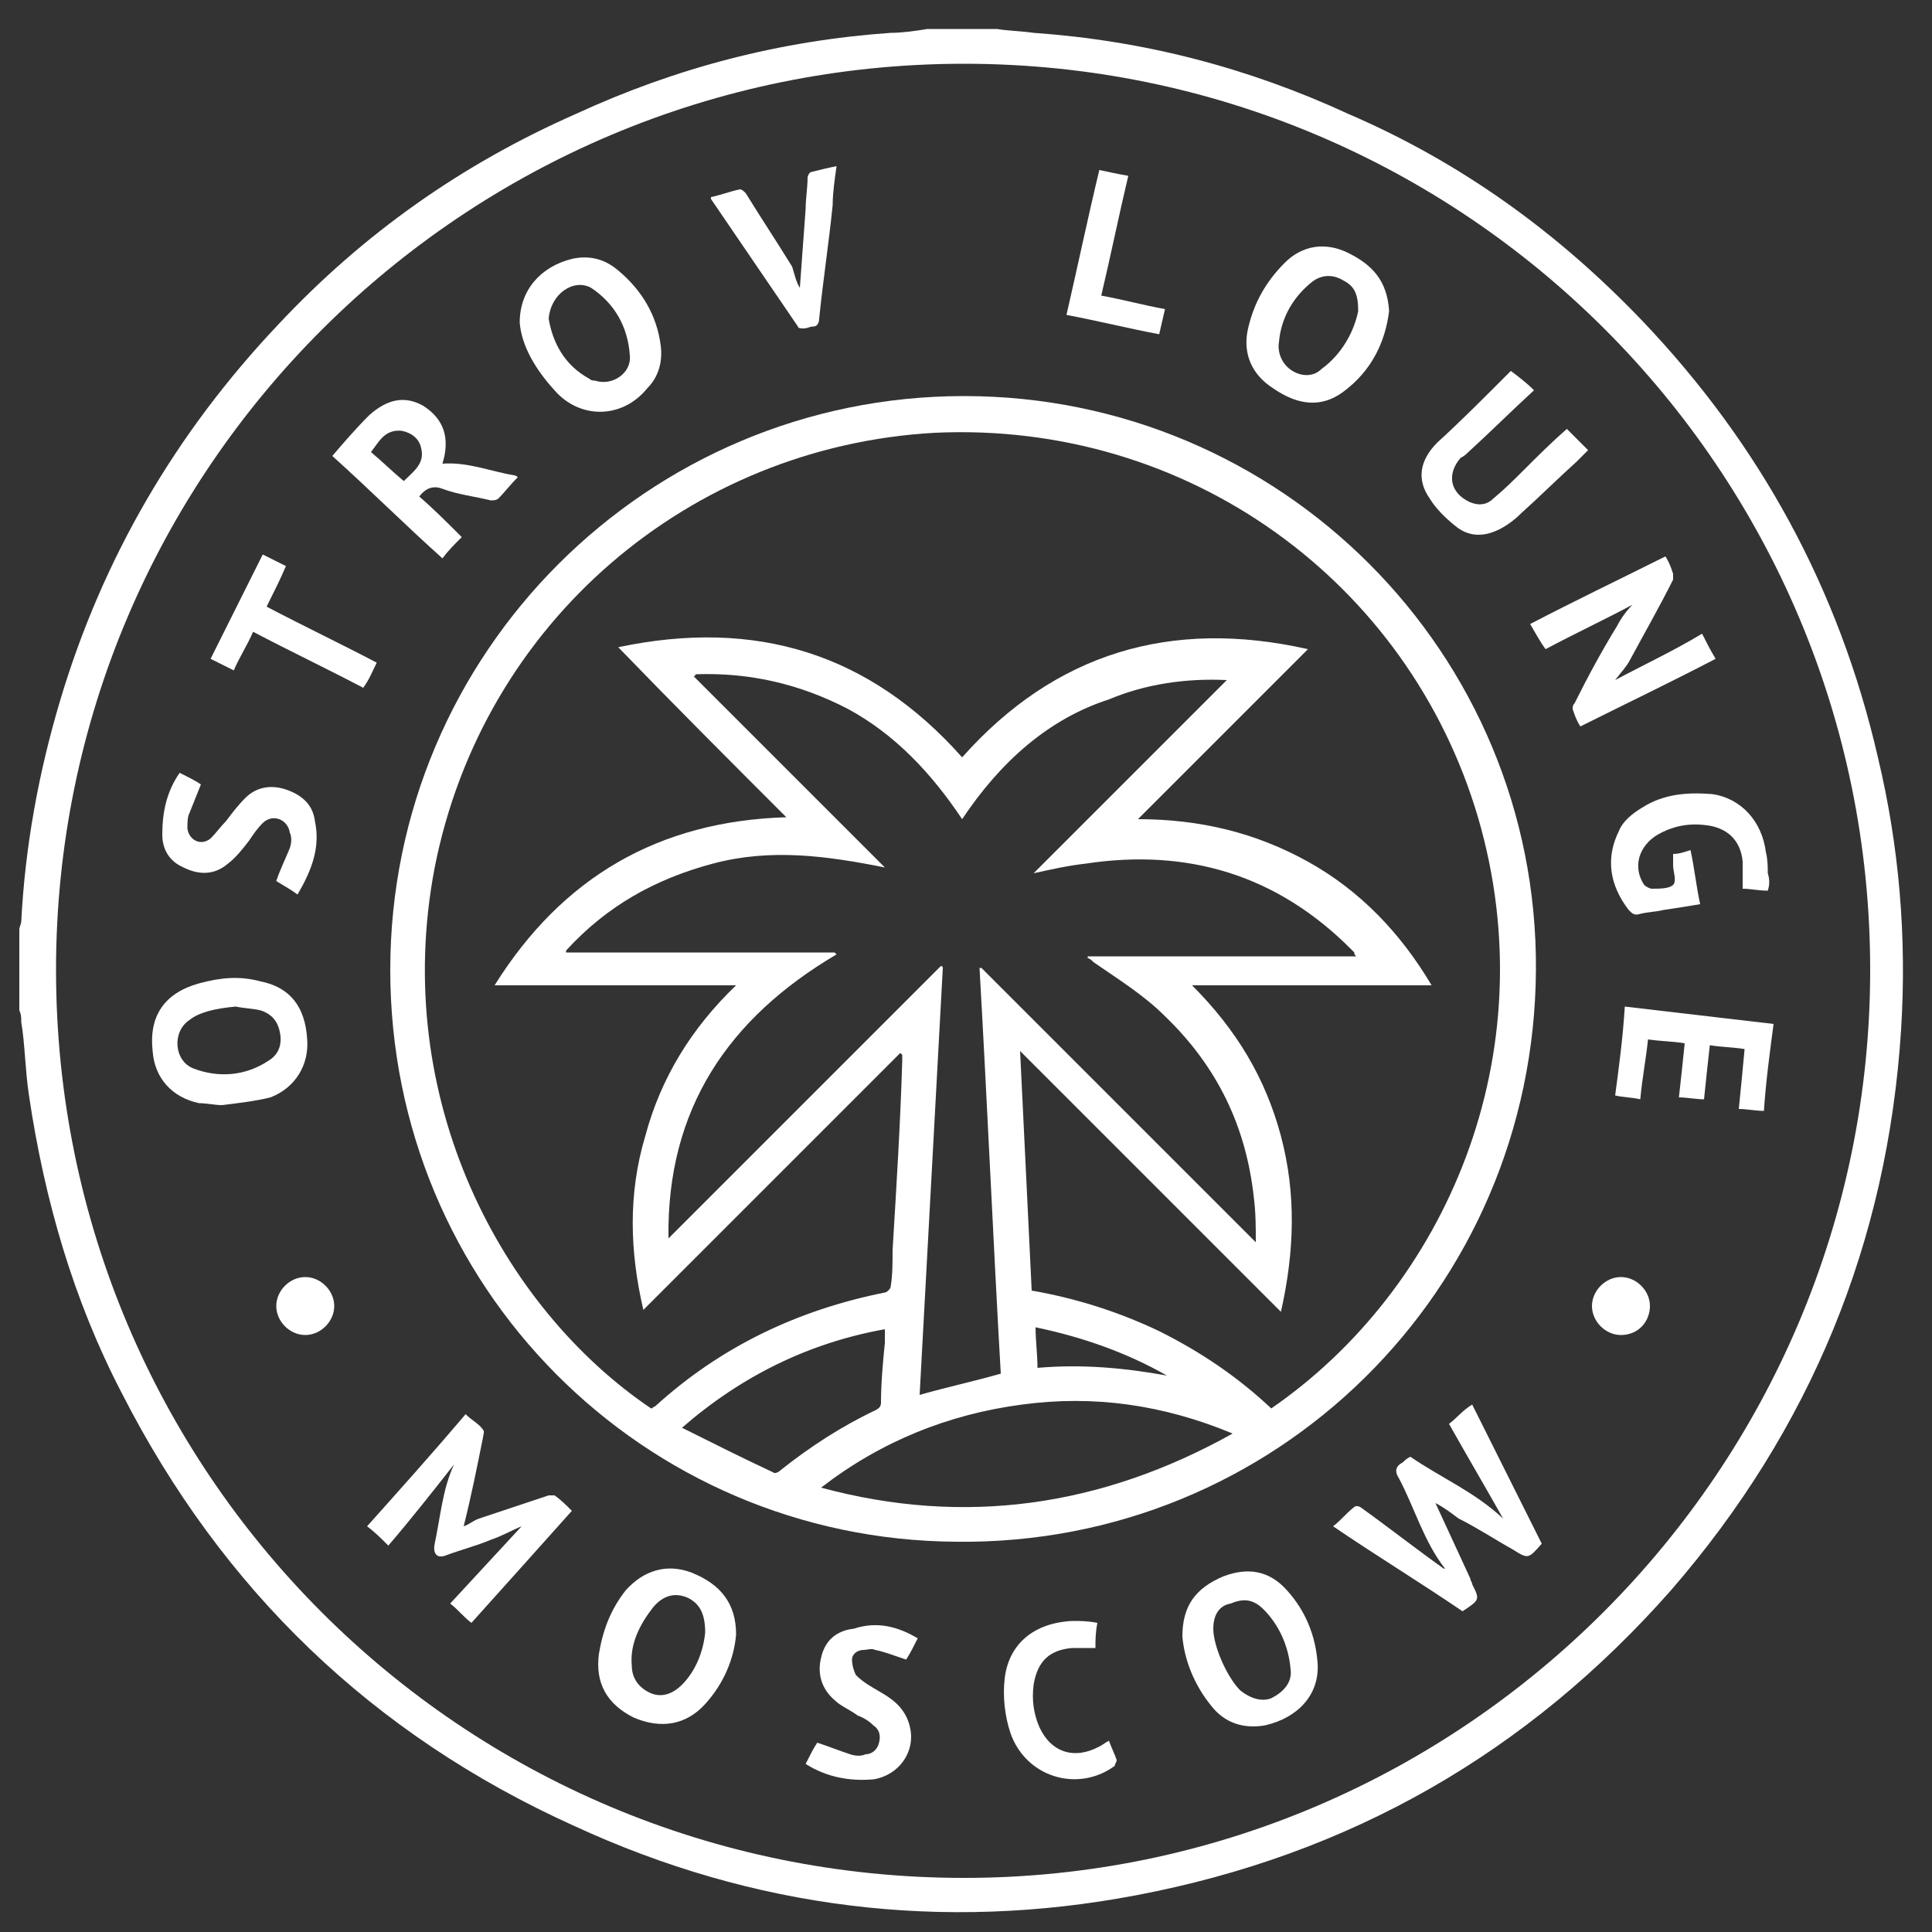 <?xml version="1.0" encoding="UTF-8"?> <svg xmlns="http://www.w3.org/2000/svg" xmlns:xlink="http://www.w3.org/1999/xlink" version="1.1" id="Слой_1" x="0px" y="0px" viewBox="0 0 100 100" style="enable-background:new 0 0 100 100;" xml:space="preserve"><rect x="0" y="0" width="100" height="100" fill="#333333" stroke="none"/> <style type="text/css"> .st0{fill:#FFFFFF;} </style> <path class="st0" d="M51.6,1.5c0.6,0.1,1.2,0.1,1.9,0.2c5.7,0.4,11.1,1.8,16.3,4.2C75.6,8.4,80.6,12,85,16.6 c6.1,6.4,10.2,13.9,12.2,22.6c1.1,4.6,1.5,9.3,1.2,14.1c-0.7,11-4.7,20.7-11.9,29C79.1,90.7,69.9,96,58.8,98.1 c-10,1.9-19.8,0.7-29.1-3.6C19.3,89.8,11.5,82.3,6.3,72.1c-2.5-4.8-4-10-4.8-15.4c-0.2-1.3-0.2-2.6-0.4-3.8c0-0.2,0-0.4-0.1-0.6 c0-1.4,0-2.8,0-4.2c0-0.1,0.1-0.3,0.1-0.4c0.2-3.9,0.9-7.7,2-11.4c2.2-7.4,6-13.9,11.3-19.5c4.4-4.7,9.5-8.3,15.4-10.9 C35,3.5,40.4,2.1,46.1,1.7c0.6,0,1.3-0.1,1.9-0.2H51.6z M96.8,50.2c0-25.9-21-46.9-46.9-46.9s-47,21-47,46.9c0,26,21,47,47,47 C75.7,97.2,96.8,76.1,96.8,50.2"></path> <path class="st0" d="M49.9,20.5c16.4,0,29.7,13.3,29.6,29.7C79.4,66.8,66,80,49.5,79.8c-16.2-0.1-29.3-13.2-29.3-29.6 S33.5,20.5,49.9,20.5 M65.8,72.9c9-6.2,14.3-18.3,10.7-30.6c-3.6-12.2-15-20.5-28.1-19.9C35.7,23.1,25,32.2,22.5,44.9 c-2.3,12,3.5,22.8,11.2,28c0.1,0,0.1-0.1,0.2-0.1c3.4-3.1,7.4-5,11.9-5.9c0.1,0,0.3-0.2,0.3-0.3c0.1-0.6,0.1-1.2,0.1-1.9 c0.2-3.3,0.4-6.5,0.5-9.8c0-0.1,0-0.2,0-0.3l-0.1-0.1c-4.4,4.4-8.9,8.9-13.3,13.3c-0.7-3-0.8-6,0.1-9c0.8-3,2.4-5.6,4.7-7.8H25.6 c3.5-5.6,8.5-8.5,15.1-8.7c-2.9-2.9-5.8-5.8-8.7-8.8c7.1-1.5,13,0.3,17.8,5.7c4.8-5.4,10.8-7.2,17.9-5.6c-2.9,2.9-5.8,5.8-8.8,8.8 c3.2,0,6.1,0.7,8.8,2.2s4.8,3.7,6.4,6.4c-2.1,0-4.1,0-6.2,0c-2,0-4.1,0-6.2,0c2.3,2.3,3.8,4.8,4.6,7.8s0.7,6,0,9.1 c-4.5-4.5-9-9-13.5-13.5c0.2,4.2,0.4,8.3,0.6,12.4c2.3,0.4,4.5,1.1,6.6,2.1C62.2,70,64.1,71.3,65.8,72.9 M49.8,42.4 c-1.6-2.4-3.5-4.4-5.9-5.7c-2.5-1.3-5.1-1.9-7.9-1.8c0,0,0,0.1-0.1,0.1c3.3,3.3,6.6,6.6,9.9,9.9c-3-0.6-5.9-1-8.9-0.2 s-5.5,2.2-7.6,4.5v0.1h13.9l0.1,0.1c-5.6,3.3-8.8,8-8.7,14.7c4.7-4.7,9.4-9.4,14.1-14.1c0,0,0.1,0,0.1,0.1 c-0.4,7.4-0.8,14.7-1.2,22.1c1.4-0.4,2.8-0.7,4.2-1.1c-0.4-7-0.7-14-1.1-21h0.1c4.7,4.7,9.4,9.4,14.2,14.2c0-0.8,0-1.5-0.1-2.3 c-0.4-3.7-1.9-6.8-4.6-9.4c-1.1-1.1-2.4-1.9-3.7-2.8c-0.1-0.1-0.2-0.2-0.3-0.2v-0.1h13.9c-0.1-0.1-0.1-0.1-0.1-0.2 c-0.1-0.1-0.1-0.1-0.2-0.2c-3.8-3.8-8.4-5.2-13.7-4.4c-0.9,0.1-1.8,0.3-2.7,0.5c3.4-3.4,6.7-6.7,10-10c-2.1-0.1-4.2,0.2-6.1,1 C54.3,37.2,51.8,39.4,49.8,42.4 M42.5,77c7.4,2,14.5,1,21.3-2.8c-3.6-1.5-7.2-2-10.9-1.5C49.1,73.2,45.6,74.6,42.5,77 M35.3,73.9 C35.4,74,35.4,74,35.3,73.9c1.6,0.8,3.2,1.6,4.7,2.3c0.1,0.1,0.3,0,0.4-0.1c1.5-1.2,3.2-2.3,4.9-3.1c0.2-0.1,0.3-0.2,0.3-0.4 c0-1,0.1-2.1,0.2-3.1c0-0.2,0-0.4,0-0.7C41.9,69.5,38.4,71.2,35.3,73.9 M53.7,70.8c2.3-0.2,4.5,0,6.7,0.4c-2.1-1.2-4.4-2-6.8-2.5 C53.6,69.4,53.7,70.1,53.7,70.8"></path> <path class="st0" d="M75.7,83.4c-2.2-1.5-4.5-2.9-6.7-4.4c0.4-0.3,0.7-0.7,1.1-1c0.1-0.1,0.3,0,0.3,0c1.4,1,2.8,2.1,4.2,3.1 c0,0,0.1,0.1,0.2,0.1c-1.1-1.4-1.6-3.2-2.4-4.7c-0.2-0.3-0.2-0.6,0.2-0.8c0.1-0.1,0.2-0.2,0.4-0.3c1.6,1.1,3.3,1.8,4.8,3.2 c-0.9-1.6-1.9-3.3-2.8-4.9c0.4-0.3,0.7-0.7,1.2-1c1.2,2.4,2.4,4.8,3.6,7.2c-0.7,0.8-0.7,0.8-1.5,0.3c-0.9-0.5-1.8-1.1-2.8-1.6 c-0.4-0.3-0.8-0.6-1.2-0.8c0.6,1.3,1.2,2.6,1.8,3.9c0,0.1,0.1,0.2,0.1,0.3C76.6,82.8,76.6,82.8,75.7,83.4"></path> <path class="st0" d="M20.1,80c-0.4-0.4-0.7-0.7-1.1-1c1.7-1.9,3.4-3.8,5.1-5.8c0.3,0.3,0.7,0.5,0.9,0.8c0.1,0.1,0,0.3,0,0.4 c-0.3,1.5-0.6,3-1,4.6c0.3-0.1,0.5-0.3,0.8-0.4c1.2-0.4,2.4-0.8,3.6-1.2c0.1,0,0.2,0,0.3,0c0.3,0.2,0.6,0.5,0.9,0.8 c-1.7,1.9-3.4,3.8-5.2,5.8c-0.4-0.3-0.7-0.7-1.1-1c1.3-1.4,2.5-2.7,3.7-4c-0.5,0.2-1,0.5-1.6,0.7c-0.7,0.3-1.5,0.5-2.3,0.8 c-0.5,0.2-0.7-0.1-0.6-0.6c0.3-1.4,0.4-2.8,1-4.1c0,0,0-0.1,0,0C22.4,77.2,21.3,78.6,20.1,80"></path> <path class="st0" d="M79.2,32.3c2.3-1.2,4.6-2.3,7-3.5c0.2,0.3,0.3,0.6,0.4,0.9c0,0.1,0,0.2,0,0.3c-0.7,1.4-1.5,2.8-2.2,4.1 c-0.2,0.4-0.5,0.7-0.8,1.1c1.5-0.8,3-1.5,4.5-2.4c0.2,0.4,0.4,0.8,0.7,1.3c-2.3,1.2-4.6,2.3-7,3.5c-0.2-0.3-0.3-0.6-0.4-0.9 c0-0.1,0-0.2,0.1-0.3c0.7-1.4,1.4-2.7,2.2-4c0.2-0.4,0.5-0.8,0.8-1.1c-1.5,0.8-3,1.5-4.5,2.3C79.7,33.2,79.5,32.8,79.2,32.3"></path> <path class="st0" d="M71.9,16.1c-0.2,1.6-0.9,3.1-2.4,4.2c-1.1,0.8-2.3,0.7-3.6-0.2c-1.1-0.7-1.6-1.8-1.3-3.1 c0.3-1.3,0.9-2.4,1.9-3.4c0.9-0.9,2.1-1.1,3.3-0.5C71,13.7,71.8,14.5,71.9,16.1 M70.3,16.1c0-0.9-0.2-1.3-0.8-1.6 c-0.5-0.3-1.1-0.3-1.6,0.1c-1,0.8-1.6,1.9-1.7,3.1c-0.1,0.6,0.2,1.2,0.7,1.5s1.1,0.3,1.5-0.1C69.5,18.3,70.1,17.1,70.3,16.1"></path> <path class="st0" d="M26.9,16.7c0-1.7,1.1-2.9,2.7-3.3c0.9-0.2,1.7,0,2.4,0.6c1.2,1,2,2.3,2.2,3.9c0.1,0.8-0.1,1.6-0.7,2.2 c-1.3,1.6-3.5,1.6-4.8,0.1C27.7,19.1,27,17.9,26.9,16.7 M28.4,16.5c0.2,1.2,0.8,2.4,2.1,3.1c0.1,0.1,0.2,0.1,0.3,0.1 c0.9,0.3,1.9-0.4,1.8-1.3c-0.1-1.5-0.8-2.7-2-3.5C29.7,14.4,28.5,15.2,28.4,16.5"></path> <path class="st0" d="M11.5,57.2c-0.4,0-0.8-0.1-1.2-0.1c-1.4-0.3-2.3-1.3-2.4-2.7c-0.2-1.8,0.6-3,2.4-3.5c1.1-0.3,2.1-0.4,3.2-0.1 c1.5,0.3,2.3,1.3,2.4,3c0.1,1.3-0.6,2.5-1.9,3C13.2,57,12.3,57.1,11.5,57.2C11.5,57.3,11.5,57.3,11.5,57.2 M12.2,52.1 c-1.1,0.1-1.9,0.3-2.4,0.7C8.9,53.4,9,54.9,10,55.3c1.3,0.5,2.7,0.4,3.9-0.4c0.5-0.3,0.7-0.8,0.6-1.4c-0.1-0.6-0.4-1-1-1.2 C13.1,52.2,12.7,52.2,12.2,52.1"></path> <path class="st0" d="M38.1,84.6c-0.1,1.2-0.6,2.5-1.6,3.6s-2.3,1.3-3.7,0.7c-1.4-0.7-2-1.8-1.8-3.3c0.2-1.2,0.6-2.3,1.4-3.3 c0.9-1,2.1-1.4,3.4-0.9C37.3,82,38.1,83,38.1,84.6 M36.5,84.5c0-1-0.3-1.5-0.9-1.8c-0.7-0.3-1.3-0.1-1.8,0.5c-0.7,0.9-1.2,1.9-1.1,3 c0,0.6,0.3,1.1,0.9,1.4c0.6,0.3,1.2,0.1,1.7-0.4C36,86.5,36.4,85.5,36.5,84.5"></path> <path class="st0" d="M61.2,84.7c0-1.6,0.7-2.5,2.1-3.1c1.3-0.5,2.4-0.3,3.3,0.7c1,1.1,1.5,2.4,1.6,3.8c0.1,1.6-1,2.8-2.7,3.2 c-1.1,0.2-2.1-0.1-2.8-1C61.8,87.2,61.3,85.9,61.2,84.7 M62.8,84.3c0,0.9,0.7,2.5,1.4,3.2c0.5,0.4,1.1,0.6,1.6,0.4 c0.6-0.3,1.1-0.8,1-1.5c-0.1-1.2-0.6-2.3-1.4-3.1c-0.5-0.5-1-0.6-1.7-0.3C63.1,83.1,62.8,83.6,62.8,84.3"></path> <path class="st0" d="M23.9,27.8c-0.4,0.4-0.7,0.7-1,1.1c-1.9-1.7-3.7-3.5-5.7-5.3c0.6-0.7,1.2-1.4,1.9-2.1c1-0.9,1.9-1,2.8-0.5 c1.1,0.7,1.4,1.7,1,3c1.3-0.1,2.5,0.4,3.7,0.6c0,0,0.1,0,0.2,0.1c-0.4,0.4-0.7,0.8-1,1.1c-0.1,0.1-0.3,0.1-0.4,0.1 c-0.8-0.2-1.7-0.3-2.5-0.6c-0.5-0.2-0.9,0-1.2,0.4C22.4,26.3,23.1,27,23.9,27.8 M19.2,23.4c0.6,0.5,1.1,1,1.7,1.5 c0.5-0.5,1.1-0.9,0.9-1.7c-0.1-0.5-0.5-0.8-1-0.9C19.9,22.2,19.6,22.9,19.2,23.4"></path> <path class="st0" d="M91.5,46.1c-0.5,0-0.9-0.1-1.3-0.1c0-0.5,0-0.9,0-1.4c-0.1-1.1-0.8-1.8-2-1.9c-0.9-0.1-1.7,0.1-2.4,0.5 c-1,0.6-1.3,1.7-0.7,2.6c0.1,0.1,0.3,0.2,0.4,0.2c0.4,0,0.9,0,1.1-0.2s0-0.7,0-1c0-0.2,0-0.4,0-0.6c0.3,0,0.6-0.1,0.9-0.2 c0.2,0.9,0.3,1.9,0.5,2.8c-0.6,0.1-1.2,0.2-1.9,0.3c-0.4,0.1-0.8,0.1-1.2,0.2c-0.3,0.1-0.4,0-0.6-0.2c-1-1.3-1.2-2.7-0.5-4.1 c0.2-0.5,0.7-0.9,1.2-1.2c1.1-0.7,2.3-0.8,3.6-0.7c1.5,0.2,2.6,1.4,2.8,3c0.1,0.4,0.1,0.8,0.1,1.1C91.6,45.5,91.6,45.8,91.5,46.1"></path> <path class="st0" d="M81.1,22.2c0.3,0.3,0.7,0.7,1.1,1.1c-0.2,0.2-0.4,0.4-0.6,0.6c-1,0.9-1.9,1.8-2.9,2.7c-0.3,0.3-0.7,0.6-1.1,0.8 c-0.8,0.4-1.6,0.4-2.3-0.2c-0.5-0.4-1-0.9-1.3-1.4c-0.7-1-0.5-2,0.4-2.9c1.1-1,2.2-2.1,3.2-3.1c0.2-0.2,0.4-0.4,0.6-0.6 c0.4,0.3,0.8,0.6,1.2,1c-1.2,1.1-2.3,2.2-3.4,3.2c-0.1,0.1-0.2,0.2-0.4,0.3c-0.7,0.8-0.6,1.8,0.5,2.3c0.5,0.2,0.9,0.1,1.2-0.2 c0.6-0.5,1.1-1,1.6-1.5C79.6,23.6,80.3,22.9,81.1,22.2"></path> <path class="st0" d="M91.8,53c-0.2,1.5-0.4,3-0.5,4.5c-0.4,0-0.9-0.1-1.3-0.1c0.1-1,0.2-2,0.3-3.1c-0.6-0.1-1.2-0.1-1.8-0.2 c-0.1,0.9-0.2,1.8-0.3,2.8c-0.4,0-0.9-0.1-1.3-0.1c0.1-0.9,0.2-1.8,0.3-2.8c-0.6-0.1-1.2-0.1-1.9-0.2c-0.1,1-0.3,2-0.4,3.1 c-0.4-0.1-0.9-0.1-1.3-0.2c0.2-1.5,0.4-3,0.5-4.6C86.7,52.4,89.2,52.7,91.8,53"></path> <path class="st0" d="M47.5,84.8c-0.2,0.4-0.4,0.8-0.6,1.1c-0.6-0.2-1.1-0.4-1.6-0.5c-0.2-0.1-0.4,0-0.6,0c-0.3,0-0.6,0.2-0.6,0.5 s0.1,0.6,0.2,0.8c0.4,0.4,0.8,0.6,1.3,0.9c0.7,0.4,1.3,0.9,1.5,1.8c0.3,1.3-0.6,2.5-1.9,2.7c-1.2,0.1-2.4-0.1-3.5-0.8 c0.2-0.4,0.4-0.8,0.6-1.1c0.6,0.2,1.1,0.4,1.7,0.6c0.3,0.1,0.6,0.1,0.8,0c0.3,0,0.6-0.2,0.7-0.6c0.1-0.4,0-0.7-0.3-0.9 c-0.2-0.2-0.5-0.4-0.8-0.5c-0.4-0.3-0.9-0.5-1.2-0.8c-0.7-0.6-0.9-1.4-0.7-2.2c0.2-0.9,0.8-1.4,1.7-1.5 C45.4,83.9,46.5,84.2,47.5,84.8"></path> <path class="st0" d="M15.4,46.3c-0.4-0.3-0.8-0.5-1.1-0.7c0.2-0.6,0.5-1.2,0.7-1.7c0.1-0.3,0.1-0.6,0-0.8c-0.1-0.7-0.9-1-1.4-0.5 c-0.3,0.3-0.5,0.6-0.7,0.9c-0.3,0.4-0.7,0.9-1.1,1.2c-0.7,0.6-1.5,0.6-2.3,0.2c-0.7-0.3-1.1-0.9-1.1-1.7c0-1.1,0.2-2.2,0.9-3.2 c0.4,0.2,0.8,0.4,1.1,0.6c-0.2,0.5-0.4,1-0.6,1.5c-0.1,0.2-0.1,0.5-0.1,0.8c0.1,0.6,0.7,0.9,1.2,0.5c0.3-0.3,0.5-0.6,0.8-0.9 c0.3-0.4,0.6-0.8,1-1.2c0.6-0.6,1.4-0.7,2.2-0.4s1.3,0.8,1.4,1.6C16.6,43.9,16.1,45.1,15.4,46.3"></path> <path class="st0" d="M41.4,14.9c0.1-1.4,0.2-2.7,0.3-4.1c0-0.5,0.1-1.1,0.1-1.6c0-0.1,0.1-0.3,0.2-0.3c0.4-0.1,0.8-0.2,1.3-0.3 c-0.1,0.7-0.2,1.4-0.2,2c-0.2,2-0.5,3.9-0.7,5.9c0,0.2-0.1,0.4-0.3,0.4S41.8,17,41.6,17c-0.1,0-0.3,0-0.3-0.1 c-1.5-2.2-3-4.4-4.5-6.6c0,0,0,0,0-0.1c0.5-0.1,1-0.3,1.5-0.4c0.1,0,0.2,0.1,0.3,0.2c0.8,1.3,1.6,2.5,2.4,3.8 C41.1,14.1,41.2,14.6,41.4,14.9"></path> <path class="st0" d="M56.8,84c-0.1,0.5-0.1,0.9-0.1,1.3c-0.4,0-0.8,0-1.2,0c-1.2,0.1-1.8,0.7-2,1.9c-0.1,0.8,0,1.5,0.3,2.2 c0.6,1.3,1.8,1.7,3.1,1c0.2-0.1,0.3-0.2,0.5-0.3c0.1,0.3,0.3,0.7,0.4,1c0,0.1-0.1,0.2-0.1,0.3c-1.9,1.4-4.6,0.6-5.4-1.7 c-0.3-0.9-0.4-1.9-0.3-2.8c0.2-1.8,1.5-2.9,3.5-3C55.9,83.9,56.3,83.9,56.8,84"></path> <path class="st0" d="M13.8,31.4c1.9,1,3.8,1.9,5.7,2.9c-0.2,0.4-0.4,0.9-0.7,1.3c-1.9-1-3.8-1.9-5.7-2.9c-0.3,0.7-0.7,1.3-1,2 c-0.4-0.2-0.8-0.4-1.2-0.6c0.9-1.8,1.8-3.6,2.7-5.4c0.4,0.2,0.8,0.4,1.2,0.6C14.5,30,14.2,30.6,13.8,31.4"></path> <path class="st0" d="M55.2,16.3c0.6-2.6,1.1-5,1.7-7.5c0.5,0.1,0.9,0.2,1.5,0.3c-0.5,2.1-0.9,4.1-1.4,6.2c1.1,0.2,2.2,0.5,3.3,0.7 c-0.1,0.4-0.2,0.9-0.3,1.3C58.4,17,56.8,16.6,55.2,16.3"></path> <path class="st0" d="M85.4,67.6c0,0.8-0.6,1.5-1.5,1.5c-0.8,0-1.5-0.7-1.5-1.5s0.7-1.5,1.5-1.5C84.7,66.1,85.4,66.8,85.4,67.6"></path> <path class="st0" d="M15.8,66.1c0.8,0,1.5,0.7,1.5,1.5s-0.7,1.5-1.5,1.5c-0.8,0-1.5-0.7-1.5-1.5C14.3,66.8,15,66.1,15.8,66.1"></path> </svg> 